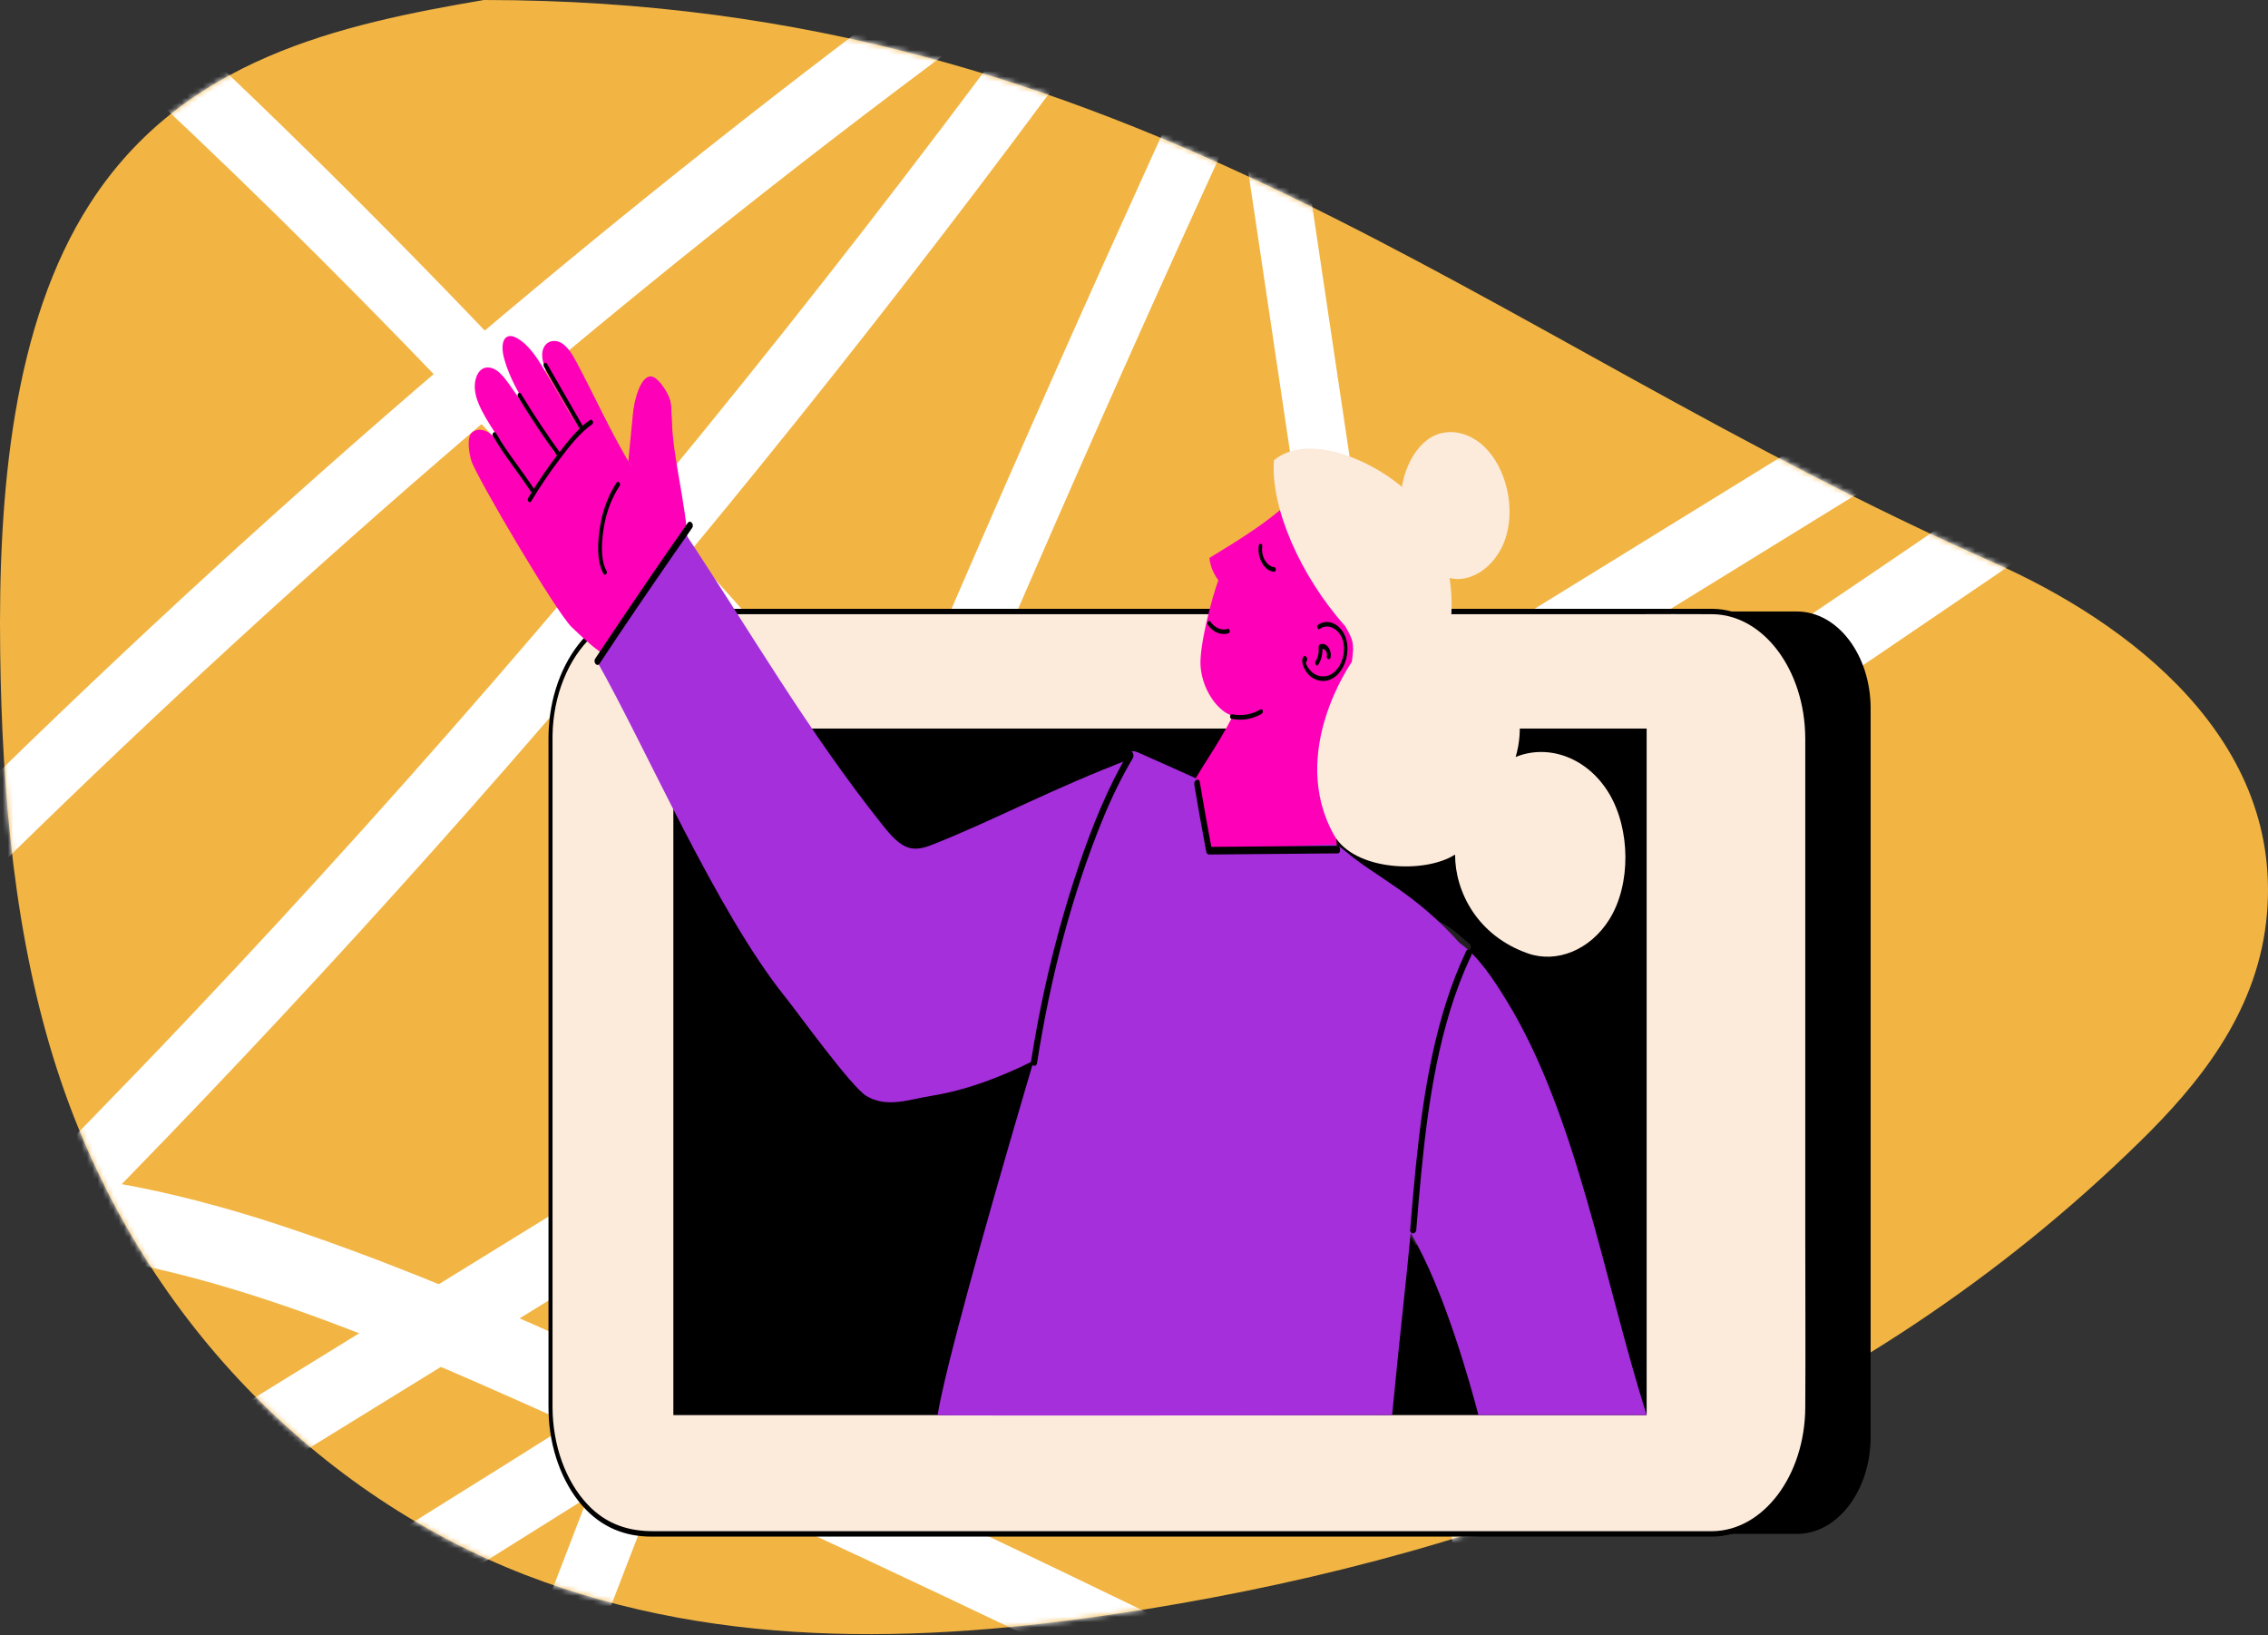 <svg xmlns="http://www.w3.org/2000/svg" width="430" height="310" viewBox="0 0 430 310" fill="none"><rect x="0" y="0" width="430" height="310" fill="#333333" stroke="none"/><path d="M91.725 1.10476e-05C214.999 1.81428e-05 280.486 63.57 377.862 106.59C403.152 117.76 433.697 140.16 429.634 174.87C427.576 192.44 416.662 205.68 405.833 216.3C351.676 269.44 284.222 294.24 217.186 305.07C177.953 311.41 137.467 313.2 99.54 298.53C61.613 283.86 26.291 250.59 10.806 202.7C2.794 177.94 0.394 150.64 0.037 123.73C-0.365 93.7 2.331 61.43 17.094 38.54C34.812 11.06 64.575 4.64 91.733 1.1048e-05L91.725 1.10476e-05Z" fill="#F2B544"></path><mask id="mask0_8366_1568" style="mask-type:luminance" maskUnits="userSpaceOnUse" x="0" y="0" width="430" height="310"><path d="M91.725 1.10476e-05C214.999 1.81428e-05 280.486 63.57 377.862 106.59C403.152 117.76 433.697 140.16 429.634 174.87C427.576 192.44 416.662 205.68 405.833 216.3C351.676 269.44 284.222 294.24 217.186 305.07C177.953 311.41 137.467 313.2 99.54 298.53C61.613 283.86 26.291 250.59 10.806 202.7C2.794 177.94 0.394 150.64 0.037 123.73C-0.365 93.7 2.331 61.43 17.094 38.54C34.812 11.06 64.575 4.64 91.733 1.1048e-05L91.725 1.10476e-05Z" fill="white"></path></mask><g mask="url(#mask0_8366_1568)"><path d="M204.693 -24.8C142.023 19.65 81.465 69.2 23.519 123.63C7.047 139.11 -9.205 154.98 -25.253 171.21C-30.781 176.81 -25.313 189.38 -19.709 183.71C36.741 126.61 95.864 74.15 157.303 26.81C174.771 13.35 192.42 0.33 210.237 -12.31C216.464 -16.73 210.92 -29.23 204.693 -24.81L204.693 -24.8Z" fill="white"></path><path d="M11.846 2.6C100.368 82.11 179.221 178.45 258.978 272.2C270.636 285.9 282.293 299.61 293.951 313.31C300.057 320.49 306.163 327.67 312.269 334.84C315.041 338.1 317.82 341.37 320.592 344.63C321.982 346.26 323.364 347.89 324.754 349.52C325.551 350.46 329.364 353.84 329.516 354.36C329.698 352.5 329.888 350.64 330.07 348.78C330.83 348.23 331.589 347.67 332.356 347.12C333.655 347.83 334.946 348.53 336.244 349.24C336.427 349.8 336.601 350.36 336.784 350.92C338.804 341.97 328.194 338.15 326.189 347.07C324.769 353.36 326.812 360.89 332.364 361.59C337.368 362.22 341.606 355.66 339.776 349.33C338.644 345.39 335.675 342.98 333.366 340.26C330.594 337 327.815 333.73 325.043 330.47C318.937 323.29 312.831 316.11 306.725 308.94C282.855 280.88 258.986 252.82 235.109 224.76C190.279 172.06 145.494 119.22 98.598 69.69C72.268 41.88 45.285 15.14 17.398 -9.91C11.543 -15.17 6.037 -2.64 11.854 2.59L11.846 2.6Z" fill="white"></path><path d="M246.303 -30.46C195.845 76.38 148.942 186.11 105.843 298.4C93.624 330.24 81.716 362.29 70.096 394.52C67.081 402.89 76.551 410.24 79.589 401.82C120.554 288.16 165.285 176.87 213.715 68.41C227.446 37.66 241.481 7.14 255.789 -23.16C259.533 -31.09 250.032 -38.37 246.296 -30.46L246.303 -30.46Z" fill="white"></path><path d="M395.816 80.78C289.827 153.54 182.775 223.59 74.706 290.82C44.206 309.79 13.631 328.54 -17.02 347.08C-23.437 350.96 -17.863 363.44 -11.476 359.58C97.148 293.91 204.799 225.46 311.38 154.24C341.462 134.14 371.453 113.82 401.36 93.28C407.633 88.97 402.081 76.48 395.816 80.78Z" fill="white"></path><path d="M-1.474 311.54C96.639 251.07 194.752 190.61 292.865 130.14C320.608 113.04 348.35 95.95 376.093 78.85C382.495 74.91 376.921 62.43 370.549 66.35C272.436 126.82 174.323 187.28 76.21 247.75C48.467 264.85 20.724 281.94 -7.018 299.04C-13.42 302.98 -7.846 315.46 -1.474 311.54Z" fill="white"></path><path d="M-9.137 236.29C27.863 235.36 63.375 250.03 98.051 265.44C133.837 281.35 169.47 297.88 204.936 314.98C225.267 324.79 245.551 334.79 265.775 344.98C272.39 348.31 275.246 334.32 268.699 331.03C232.702 312.9 196.537 295.36 160.205 278.45C124.708 261.92 89.067 244.07 52.492 232.07C32.344 225.46 11.679 221.3 -9.129 221.82C-16.192 222 -16.215 236.47 -9.129 236.29L-9.137 236.29Z" fill="white"></path><path d="M222.905 -59.78C244.207 83.18 265.517 226.15 286.82 369.11C289.842 389.4 292.865 409.68 295.887 429.97C297.33 439.63 298.766 449.29 300.209 458.95C300.93 463.78 301.652 468.61 302.365 473.44C302.722 475.85 303.087 478.27 303.444 480.68C303.657 482.13 303.877 483.58 304.089 485.03C304.067 488.73 305.859 491.1 309.459 492.13C308.365 493.24 307.272 494.35 306.178 495.46L306.953 495.13C313.659 492.29 310.788 478.31 304.029 481.18C292.812 485.93 302.821 507.59 311.699 498.11C315.633 493.91 315.443 487.16 314.684 481.2C313.317 470.53 311.517 459.94 309.93 449.32C303.74 407.78 297.551 366.25 291.361 324.71C279.05 242.12 266.747 159.53 254.437 76.94C247.457 30.09 240.471 -16.76 233.491 -63.61C232.132 -72.74 221.537 -68.88 222.897 -59.76L222.905 -59.78Z" fill="white"></path><path d="M-35.566 282.03C45.536 205.82 121.723 120.61 191.76 27.29C201.716 14.02 211.551 0.6 221.257 -12.99C225.882 -19.46 230.469 -25.96 235.033 -32.5C237.311 -35.77 239.59 -39.05 241.86 -42.34C243.235 -44.34 248.3 -53.88 250.397 -53.53C249.098 -54.24 247.807 -54.94 246.508 -55.65C247.04 -58.12 247.564 -60.58 248.095 -63.05L253.442 -61.19C253.252 -61.39 253.07 -61.6 252.88 -61.8C247.465 -67.69 239.65 -57.51 245.111 -51.57C254.027 -41.86 261.895 -63.17 251.855 -67.75C245.642 -70.59 241.048 -62.72 237.478 -57.52C232.732 -50.6 227.955 -43.71 223.14 -36.87C203.896 -9.49 184.142 17.26 163.903 43.36C123.181 95.87 80.485 145.73 36.02 192.69C10.867 219.26 -14.879 244.85 -41.125 269.52C-46.836 274.88 -41.353 287.44 -35.581 282.02L-35.566 282.03Z" fill="white"></path></g><path d="M116.386 134.324L116.386 272.373C116.386 282.537 122.643 290.776 130.362 290.776H340.686C348.405 290.776 354.662 282.537 354.662 272.373V134.324C354.662 124.16 348.405 115.921 340.686 115.921L130.362 115.921C122.643 115.921 116.386 124.16 116.386 134.324Z" fill="black"></path><path d="M342.648 139.869V266.819C342.648 280.046 334.628 290.771 324.732 290.771H122.289C112.393 290.771 104.373 280.046 104.373 266.819V139.869C104.373 126.642 112.393 115.917 122.289 115.917H324.732C334.628 115.917 342.648 126.642 342.648 139.869Z" fill="#FCEADB"></path><path d="M342.27 139.869V233.999C342.27 244.939 342.336 255.879 342.27 266.819C342.194 279.763 334.291 290.183 324.641 290.265C323.099 290.278 321.557 290.265 320.014 290.265H123.773C119.291 290.265 115.003 289.032 111.392 285.189C107.204 280.735 104.799 273.948 104.757 266.819C104.75 265.915 104.757 265.012 104.757 264.112V142.292C104.757 141.339 104.747 140.385 104.757 139.431C104.865 131.959 107.703 124.853 112.303 120.599C115.825 117.345 119.8 116.432 123.953 116.432H309.803C314.759 116.432 319.716 116.387 324.669 116.432C334.316 116.519 342.18 126.966 342.267 139.878C342.271 140.531 343.033 140.535 343.03 139.878C342.939 126.469 334.759 115.515 324.721 115.415C323.39 115.401 322.059 115.415 320.732 115.415H123.613C119.08 115.415 114.764 116.734 111.093 120.535C107.052 124.721 104.473 131.083 104.054 137.893C103.97 139.262 103.991 140.645 103.991 142.019V264.459C103.991 265.546 103.974 266.632 104.002 267.718C104.185 274.491 106.518 280.981 110.369 285.39C114.116 289.68 118.681 291.292 123.506 291.292H320.545C321.931 291.292 323.317 291.305 324.704 291.292C334.309 291.2 342.472 281.054 342.998 268.161C343.14 264.697 343.026 261.187 343.026 257.723V139.883C343.026 139.225 342.263 139.225 342.263 139.883L342.27 139.869Z" fill="black"></path><path d="M127.665 138.112V268.257H312.195V138.112L127.665 138.112Z" fill="black"></path><path d="M273.096 108.879C277.789 111.585 283.834 107.788 285.612 101.462C287.39 95.136 285.026 87.464 280.631 84C278.129 82.028 275.006 81.307 272.222 82.462C267.723 84.324 264.926 91.079 265.65 97.213C266.375 103.347 270.208 108.445 274.732 110.202" fill="#FCEADB"></path><path d="M118.729 125.3C115.315 125.725 111.253 121.576 108.386 118.879C105.523 116.181 90.269 90.34 89.347 87.295C88.889 85.784 88.473 82.905 89.457 82.019C90.4 81.175 91.742 81.371 92.795 82.101C93.849 82.832 94.681 84.018 95.489 85.177C97.336 87.829 99.184 90.481 101.031 93.137C98.951 90.034 96.56 86.058 94.48 82.95C93.367 81.289 92.251 79.618 91.319 77.779C90.688 76.533 90.133 75.164 90.029 73.703C89.925 72.243 90.366 70.677 91.333 70.011C92.203 69.409 93.326 69.637 94.231 70.276C95.135 70.91 95.863 71.905 96.567 72.886C99.541 77.031 102.4 81.321 105.135 85.734L105.353 85.867C102.341 80.002 97.555 74.908 95.61 68.076C95.198 66.624 95.007 64.676 95.998 63.941C96.587 63.507 97.357 63.731 98.005 64.091C100.438 65.438 102.168 68.331 103.776 71.097C105.53 74.114 107.284 77.126 109.038 80.143C107.457 77.108 105.651 74.374 104.071 71.339C103.229 69.724 102.359 67.67 103.031 66.027C103.617 64.594 105.187 64.297 106.376 64.977C107.561 65.652 108.431 67.04 109.18 68.432C112.875 75.305 115.766 81.96 119.783 88.532C120.189 85.625 120.466 83.635 120.875 80.728C121.159 78.687 121.495 76.524 122.612 75.095C123.728 73.667 125.911 73.489 126.816 75.278C127.284 76.2 127.291 77.355 127.301 78.436C127.36 83.63 127.932 88.852 129 93.927C129.873 98.08 131.034 102.781 129.346 106.305" fill="#FF00B9"></path><path d="M100.698 95.045C102.424 92.179 104.282 89.445 106.248 86.862C108.057 84.484 109.991 82.019 112.282 80.417C112.688 80.134 112.254 79.34 111.852 79.618C109.568 81.211 107.638 83.667 105.828 86.031C103.804 88.674 101.894 91.476 100.126 94.415C99.846 94.885 100.414 95.515 100.698 95.045Z" fill="black"></path><path d="M114.993 108.212C113.693 105.885 114.098 102.133 114.549 99.605C115.048 96.807 116.064 94.246 117.478 92.106C117.776 91.654 117.204 91.024 116.906 91.476C115.357 93.826 114.282 96.652 113.776 99.728C113.329 102.443 113.021 106.259 114.404 108.737C114.688 109.244 115.277 108.724 114.993 108.217V108.212Z" fill="black"></path><path d="M93.468 82.644C95.683 86.496 98.418 89.751 100.799 93.42C101.107 93.895 101.7 93.379 101.388 92.9C99.007 89.235 96.272 85.976 94.057 82.124C93.769 81.622 93.177 82.142 93.468 82.644Z" fill="black"></path><path d="M98.206 75.191C100.625 79.189 103.18 83.028 105.873 86.716C106.206 87.172 106.656 86.451 106.327 85.999C103.676 82.371 101.173 78.596 98.795 74.666C98.497 74.174 97.908 74.694 98.206 75.187V75.191Z" fill="black"></path><path d="M103.128 69.491C105.433 73.498 107.738 77.501 110.043 81.508C110.331 82.01 110.924 81.49 110.632 80.988C108.327 76.98 106.022 72.978 103.717 68.97C103.43 68.468 102.837 68.989 103.128 69.491Z" fill="black"></path><path d="M119.118 87.505C119.412 84.475 119.703 81.444 119.998 78.418C120.248 75.849 121.398 71.348 123.391 71.348C124.542 71.348 126.338 73.872 126.816 75.269C127.298 76.665 127.336 79.276 127.419 80.778C127.839 88.35 130.962 99.614 130.196 104.634" fill="#FF00B9"></path><path d="M246.548 93.019C241.633 98.359 235.089 102.211 229.308 105.766C229.46 108.071 230.992 109.992 230.992 109.992C229.734 113.374 227.339 122.553 227.62 126.318C227.956 130.809 230.926 134.958 233.755 135.702C230.448 142.101 227.783 145.154 224.476 151.553C223.952 152.566 223.415 153.639 223.36 154.862C223.28 156.651 224.244 158.221 225.228 159.476C232.67 169.006 244.663 171.781 254.053 166.144C252.607 155.213 252.885 143.913 254.857 133.16C255.11 131.786 255.415 130.357 256.164 129.344C256.916 128.326 257.994 127.879 258.982 127.304C263.436 124.702 266.555 118.609 266.715 112.206C266.871 105.798 264.06 99.39 259.744 96.328C255.758 93.498 251.013 93.521 246.496 93.612" fill="#FF00B9"></path><path d="M249.699 118.842C251.578 117.331 254.354 118.933 255.068 121.681C255.782 124.433 254.583 127.646 252.621 128.961C250.434 130.43 247.158 129.148 246.618 125.99C246.576 125.748 246.583 125.424 246.76 125.337C246.937 125.25 247.006 125.78 246.833 125.679" fill="#FF00B9"></path><path d="M250.215 119.23C251.484 118.304 253.085 118.842 254.042 120.243C255.075 121.754 254.999 123.94 254.257 125.606C253.526 127.245 252.226 128.29 250.756 128.226C250.07 128.199 249.37 127.952 248.787 127.464C248.385 127.131 247.214 125.789 247.65 125.017C247.526 125.081 247.401 125.145 247.276 125.209C247.241 125.163 247.21 125.118 247.175 125.072C247.259 124.935 247.342 124.794 247.425 124.657C247.397 124.666 247.373 124.671 247.345 124.68C246.926 124.789 247.092 125.638 247.508 125.524C247.536 125.515 247.56 125.51 247.588 125.501C247.74 125.46 247.827 125.273 247.838 125.086C247.858 124.721 247.723 124.447 247.446 124.369C247.29 124.324 247.165 124.397 247.072 124.561C246.597 125.396 247.175 126.638 247.63 127.313C248.233 128.208 249.096 128.76 249.98 128.984C251.806 129.44 253.574 128.44 254.628 126.46C255.654 124.529 255.844 121.786 254.662 119.869C253.526 118.03 251.484 117.304 249.889 118.463C249.515 118.737 249.838 119.499 250.212 119.23H250.215Z" fill="black"></path><path d="M250.576 123.037C251.145 122.849 251.72 123.644 251.557 124.378C251.429 124.967 252.129 125.227 252.257 124.639C252.569 123.219 251.488 121.759 250.396 122.115C249.942 122.261 250.122 123.187 250.576 123.041V123.037Z" fill="black"></path><path d="M249.997 122.717C250.091 123.648 249.886 124.593 249.436 125.319C249.145 125.784 249.644 126.482 249.938 126.012C250.573 124.995 250.829 123.799 250.701 122.493C250.639 121.886 249.938 122.119 249.997 122.722V122.717Z" fill="black"></path><path d="M214.739 143.698C199.186 149.645 189.516 154.999 177.374 159.887C175.807 160.517 174.164 161.156 172.514 160.75C170.455 160.248 168.781 158.23 167.249 156.304C152.982 138.34 142.701 120.371 129.721 100.823C127.627 104.438 116.348 120.344 113.18 125.355C122.48 141.758 135.849 172.812 148.899 189.024C151.19 191.868 161.419 206.08 164.282 207.778C168.181 210.087 172.396 208.408 176.535 207.746C194.725 204.834 212.115 191.429 228.216 180.736" fill="#A42FDB"></path><path d="M241.54 87.24C248.316 81.64 261.709 87.738 267.962 94.306C274.215 100.873 276.836 112.831 274.198 122.776C278.292 121.676 282.791 123.749 285.47 127.97C288.149 132.192 288.905 138.386 287.356 143.497C293.612 140.951 301.016 143.648 305.071 150.417C309.123 157.185 309.272 167.696 305.096 174.332C301.487 180.069 295.179 182.648 289.709 180.745C280.108 177.399 275.872 169.047 275.872 161.996C270.122 165.697 256.704 165.076 252.912 158.285C244.15 142.589 256.295 125.488 256.295 125.488C256.832 121.818 256.493 121.275 255.047 118.705C246.552 109.226 240.836 96.163 241.536 87.245" fill="#FCEADB"></path><path d="M241.498 108.39C239.699 108.226 238.306 105.72 238.663 103.416C238.749 102.863 239.404 103.032 239.318 103.584C239.027 105.46 240.195 107.391 241.63 107.523C241.81 107.542 241.924 107.829 241.893 108.039C241.855 108.295 241.682 108.4 241.502 108.386L241.498 108.39Z" fill="black"></path><path d="M232.933 120.056C231.533 120.476 230.001 119.901 229.03 118.482C228.909 118.304 228.871 118.053 229.003 117.861C229.11 117.697 229.353 117.646 229.474 117.824C230.278 118.993 231.536 119.577 232.718 119.226C232.895 119.175 233.079 119.258 233.145 119.495C233.2 119.7 233.113 120.001 232.94 120.056H232.933Z" fill="black"></path><path d="M239.224 135.305C237.425 136.355 235.415 136.679 233.474 136.254C233.051 136.163 233.179 135.3 233.602 135.392C235.433 135.789 237.311 135.46 239.006 134.474C239.401 134.246 239.616 135.077 239.224 135.305Z" fill="black"></path><path d="M113.676 125.807C118.296 118.792 123.021 111.896 127.769 105.031C128.913 103.379 130.057 101.731 131.215 100.093C131.697 99.408 130.872 98.45 130.39 99.135C125.589 105.935 120.885 112.859 116.213 119.81C115.087 121.485 113.967 123.16 112.854 124.849C112.39 125.551 113.215 126.514 113.679 125.807H113.676Z" fill="black"></path><path d="M278.579 178.883C277.498 178.025 276.475 177.039 275.373 176.217C274.021 175.204 272.565 174.446 271.047 174.013C268.007 173.141 264.631 173.292 261.619 174.291C257.47 175.67 254.156 179.357 252.642 184.652C251.332 189.234 251.231 194.318 251.723 199.129C251.921 201.05 252.212 202.967 252.631 204.829C253.089 206.856 253.845 208.682 254.624 210.53C258.077 218.695 262.261 226.454 266.812 233.62C267.283 234.364 267.765 235.099 268.25 235.824C268.718 236.523 269.442 235.432 268.978 234.738C264.507 228.061 260.52 220.685 257.02 213.077C255.914 210.672 254.68 208.189 253.955 205.523C253.55 204.031 253.266 202.474 253.047 200.918C252.427 196.482 252.295 191.794 253.134 187.395C254.08 182.424 256.489 178.321 260.16 176.423C262.624 175.145 265.325 174.825 267.955 174.958C269.744 175.049 271.533 175.487 273.189 176.4C274.413 177.075 275.536 177.993 276.645 178.951C277.123 179.366 277.602 179.782 278.09 180.17C278.697 180.654 279.186 179.353 278.583 178.874L278.579 178.883Z" fill="#231F20"></path><path d="M263.942 268.257C265.387 253.081 266.538 243.601 267.453 233.766C281.401 221.256 280.209 186.929 276.715 178.741C268.198 169.23 260.912 166.295 255.145 161.421C254.382 160.777 253.581 160.097 252.711 160.079C251.869 160.06 229.509 161.106 229.509 161.106L226.84 147.591C221.921 145.369 220.795 144.876 215.873 142.689C215.391 142.475 214.864 142.265 214.406 142.562C213.949 142.858 213.679 143.58 213.45 144.26C207.114 163.041 180.386 251.652 177.769 268.252C178.22 268.448 263.938 268.252 263.938 268.252L263.942 268.257Z" fill="#A42FDB"></path><path d="M276.715 178.741C273.297 188.111 268.95 193.543 268.087 204.209C267.606 210.174 267.138 216.4 268.444 222.073C268.5 222.31 268.108 226.769 267.457 233.761C273.786 244.336 278.86 262.711 280.299 268.252H312.195C304.098 242.67 298.94 211.416 285.72 189.823C283.127 185.587 280.354 181.347 276.715 178.741Z" fill="#A42FDB"></path><path d="M226.434 148.751C227.145 153.018 227.904 157.272 228.708 161.507C228.77 161.831 229.041 161.996 229.27 161.991C237.377 161.918 245.488 161.845 253.595 161.772C254.302 161.767 254.219 160.321 253.515 160.33C245.408 160.403 237.297 160.476 229.19 160.549C229.377 160.708 229.564 160.873 229.751 161.033C228.947 156.793 228.192 152.539 227.478 148.276C227.325 147.368 226.289 147.847 226.438 148.751H226.434Z" fill="black"></path><path d="M277.955 180.348C272.174 192.557 269.879 206.829 268.451 220.909C268.042 224.962 267.699 229.024 267.363 233.086C267.283 234.063 268.444 234.053 268.524 233.086C269.675 219.115 270.888 204.871 274.884 191.721C276.004 188.038 277.363 184.483 278.957 181.115C279.352 180.279 278.351 179.508 277.955 180.343V180.348Z" fill="black"></path><path d="M213.949 142.653C210.07 149.216 207.11 156.496 204.545 164.072C201.977 171.662 199.803 179.481 198.053 187.463C197.069 191.959 196.219 196.509 195.498 201.092C195.349 202.05 196.465 202.461 196.618 201.498C199.124 185.505 203.19 169.636 209.096 155.245C210.749 151.215 212.632 147.349 214.767 143.73C215.221 142.963 214.403 141.873 213.945 142.648L213.949 142.653Z" fill="black"></path></svg>